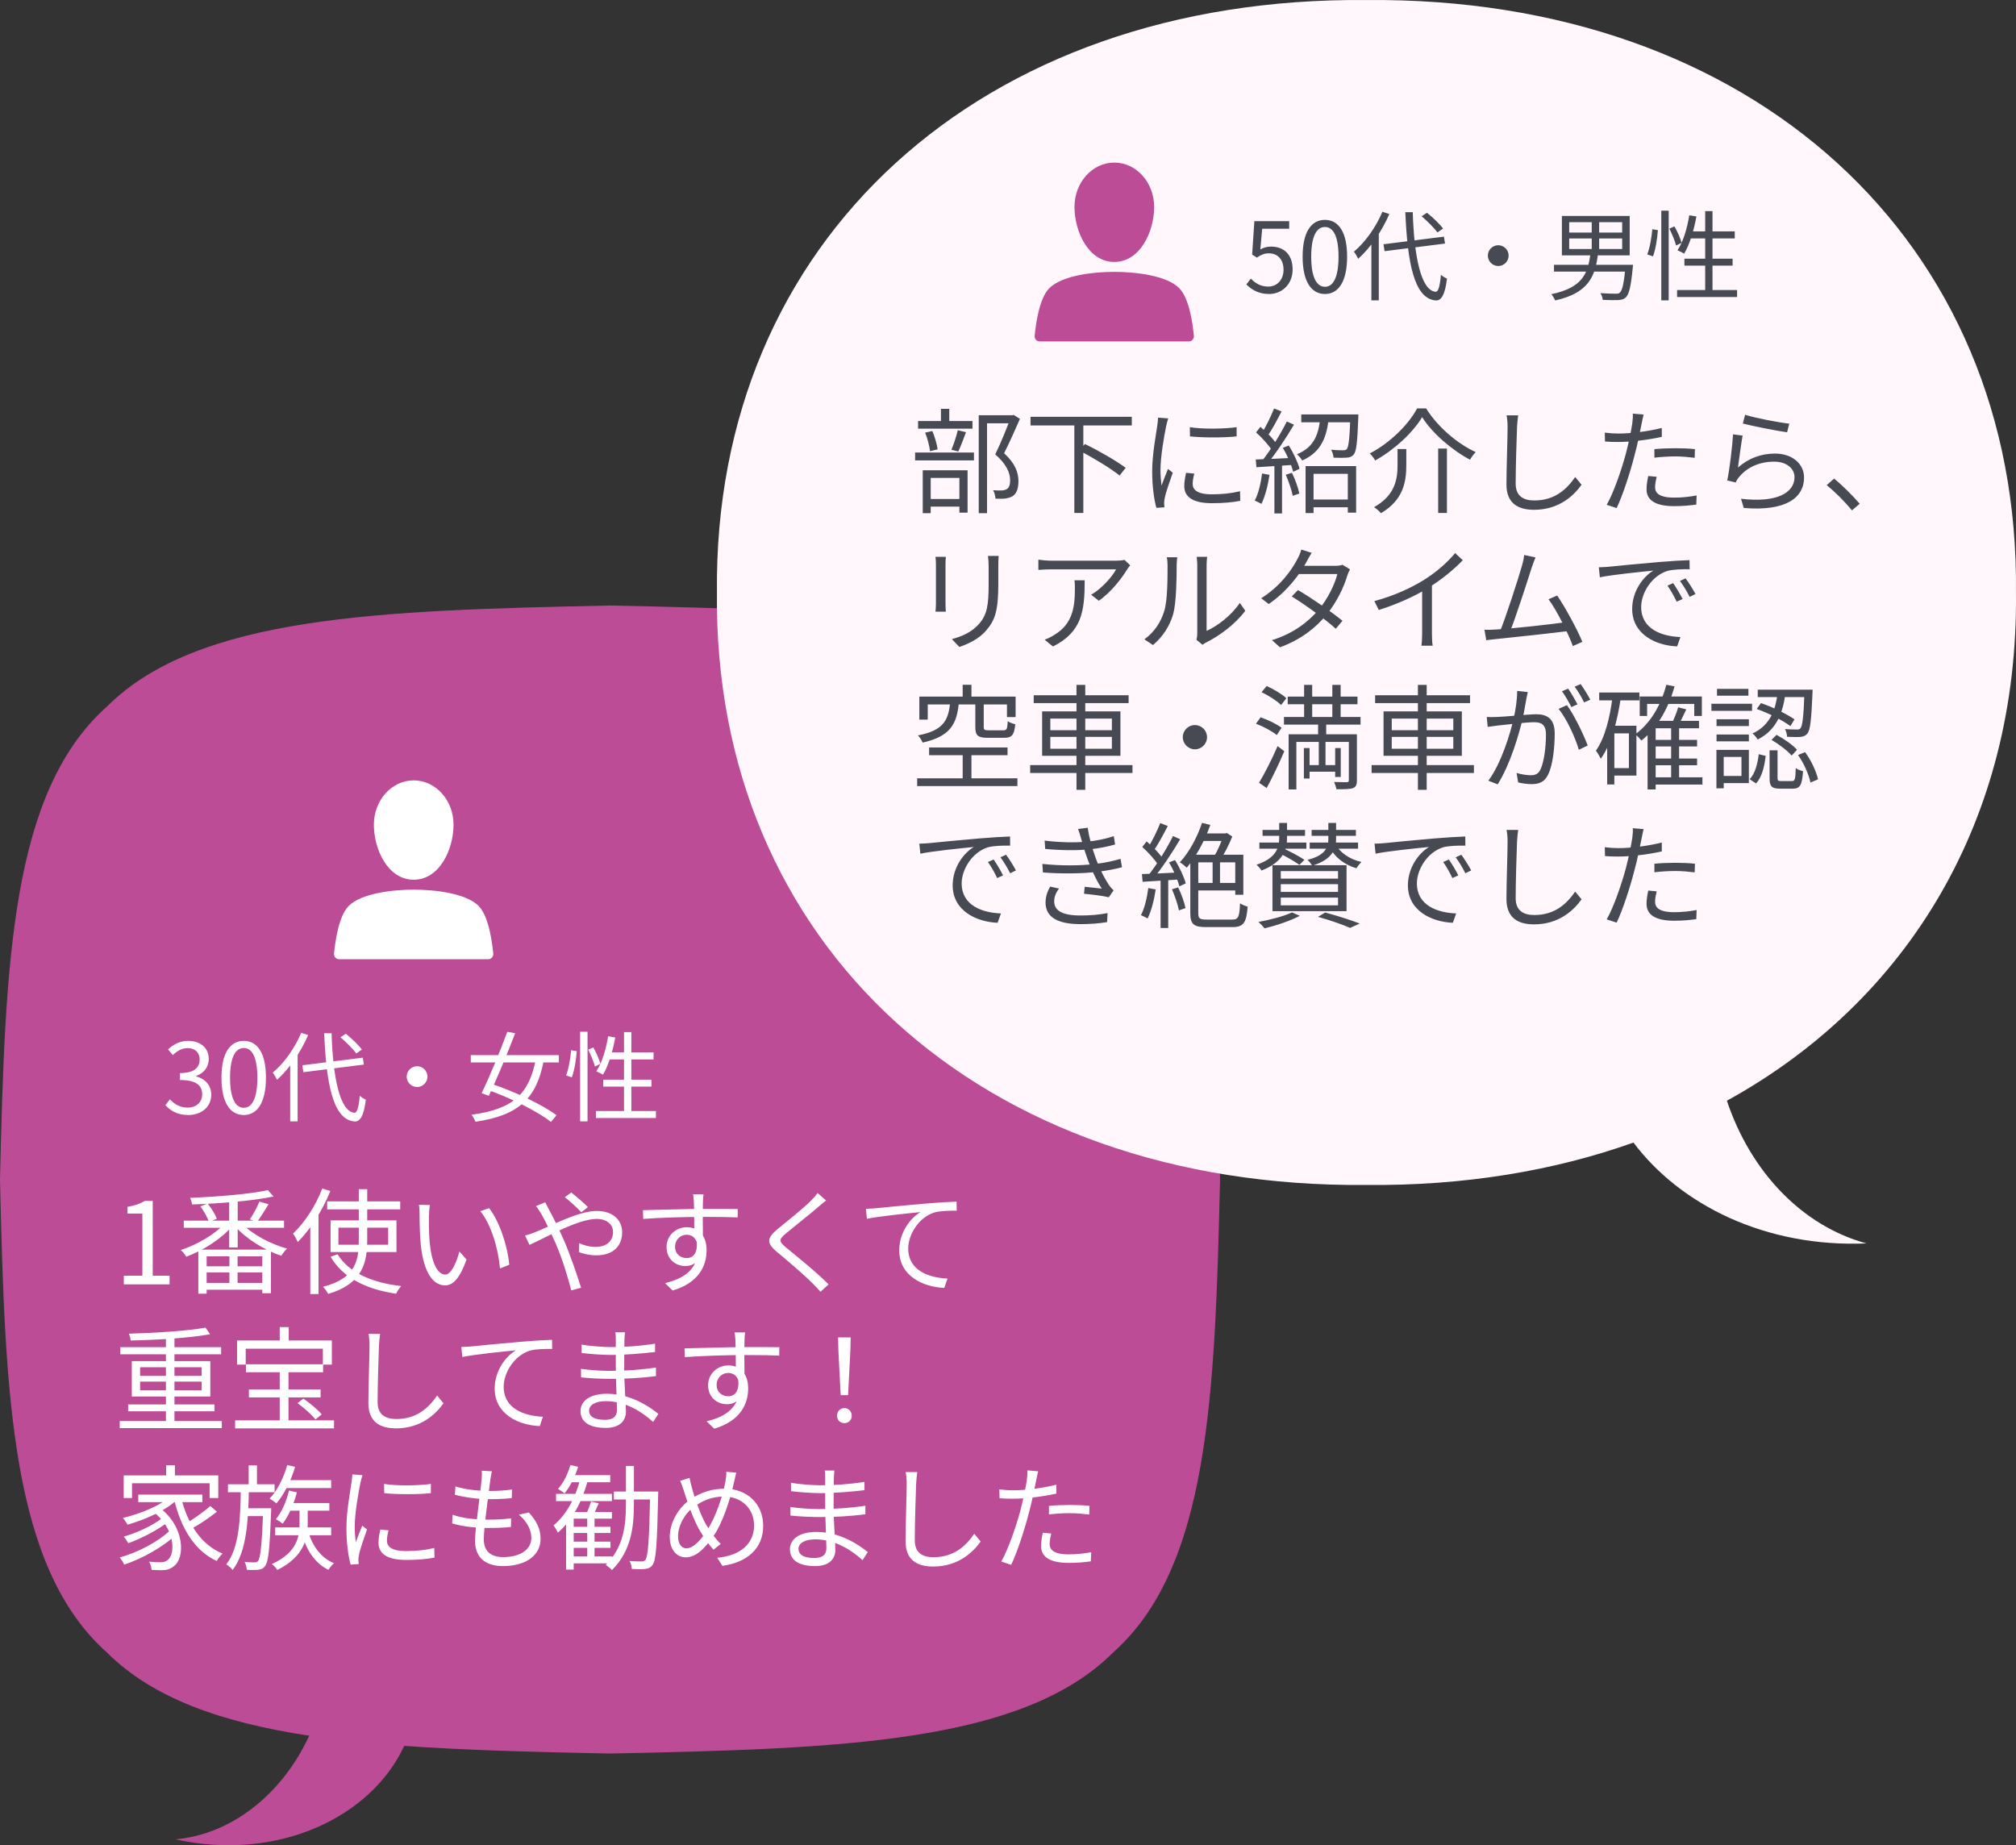 <svg width="248" height="227" viewBox="0 0 248 227" fill="none" xmlns="http://www.w3.org/2000/svg">
<rect x="0" y="0" width="248" height="227" fill="#333333" stroke="none"/>
<path fill-rule="evenodd" clip-rule="evenodd" d="M136.904 203.313C148.704 192.826 149.454 171.942 150.086 145.105C149.454 118.275 148.704 97.391 136.904 86.897C125.756 75.794 103.558 75.081 75.043 74.493C46.528 75.081 24.329 75.794 13.181 86.897C1.381 97.385 0.631 118.268 0 145.105C0.624 171.935 1.381 192.819 13.181 203.313C18.833 208.942 27.325 211.901 38.04 213.526C34.686 220.782 28.438 225.668 21.574 226.274H21.581C34.247 229.066 45.708 223.491 49.726 214.775C57.412 215.328 65.903 215.529 75.043 215.717C103.558 215.13 125.756 214.416 136.904 203.313Z" fill="#BD4C97"/>
<path d="M15.232 158V156.936H17.514V149.292H15.68V148.466C16.604 148.312 17.262 148.074 17.808 147.738H18.788V156.936H20.86V158H15.232ZM22.606 150.16H34.94V151.042H22.606V150.16ZM28.192 147.472H29.242V153.464H28.192V147.472ZM32.952 146.408L33.652 147.192C31.076 147.738 27.002 148.06 23.628 148.172C23.6 147.948 23.488 147.57 23.39 147.36C26.736 147.22 30.754 146.898 32.952 146.408ZM27.716 150.426L28.57 150.832C27.254 152.4 24.916 153.87 22.914 154.598C22.774 154.36 22.48 153.982 22.242 153.772C24.216 153.142 26.526 151.812 27.716 150.426ZM29.718 150.468C30.922 151.798 33.274 153.044 35.318 153.604C35.066 153.814 34.772 154.22 34.604 154.486C32.574 153.814 30.222 152.372 28.906 150.832L29.718 150.468ZM31.916 147.822L33.036 148.144C32.588 148.9 32.042 149.754 31.622 150.314L30.74 150.006C31.146 149.404 31.65 148.466 31.916 147.822ZM24.65 148.41L25.546 148.06C26.008 148.634 26.484 149.404 26.666 149.936L25.714 150.314C25.532 149.796 25.084 148.984 24.65 148.41ZM24.398 153.73H33.33V159.092H32.266V154.556H25.42V159.148H24.398V153.73ZM24.86 155.774H32.854V156.53H24.86V155.774ZM24.86 157.818H32.854V158.658H24.86V157.818ZM28.22 154.178H29.228V158.364H28.22V154.178ZM40.246 147.794H49.234V148.774H40.246V147.794ZM41.632 151.028V153.128H47.75V151.028H41.632ZM40.666 150.132H48.772V154.024H40.666V150.132ZM41.534 154.304C42.85 156.502 45.72 157.804 49.36 158.21C49.136 158.434 48.87 158.854 48.73 159.148C45.02 158.616 42.15 157.16 40.666 154.598L41.534 154.304ZM44.138 146.296H45.174V152.498C45.174 155.2 44.712 157.888 40.372 159.176C40.246 158.938 39.952 158.518 39.742 158.294C43.9 157.244 44.138 154.85 44.138 152.484V146.296ZM39.644 146.212L40.638 146.52C39.686 148.886 38.188 151.238 36.634 152.792C36.536 152.554 36.242 152.008 36.046 151.756C37.46 150.426 38.832 148.34 39.644 146.212ZM38.174 149.88L39.168 148.886L39.182 148.9V159.19H38.174V149.88ZM52.888 148.242C52.818 148.564 52.776 149.236 52.762 149.6C52.748 150.468 52.762 151.756 52.86 152.904C53.098 155.242 53.77 156.796 54.778 156.796C55.492 156.796 56.15 155.354 56.514 153.954L57.396 154.948C56.542 157.314 55.702 158.126 54.75 158.126C53.42 158.126 52.16 156.81 51.768 153.184C51.642 151.98 51.614 150.272 51.614 149.46C51.614 149.138 51.614 148.536 51.53 148.214L52.888 148.242ZM60.168 148.62C61.428 150.244 62.436 153.226 62.646 155.592L61.512 156.04C61.274 153.52 60.42 150.636 59.09 148.998L60.168 148.62ZM71.522 149.124C70.99 148.578 70.066 147.724 69.478 147.276L70.276 146.702C70.738 147.066 71.802 147.948 72.32 148.494L71.522 149.124ZM67.07 147.906C67.182 148.144 67.42 148.592 67.56 148.858C68.106 149.838 68.778 151.252 69.352 152.526C70.108 154.276 71.004 156.866 71.48 158.42L70.276 158.742C69.842 157.076 69.17 154.836 68.372 153.002C67.714 151.532 67.084 150.174 66.608 149.376C66.44 149.096 66.16 148.648 65.936 148.368L67.07 147.906ZM64.592 151.994C64.998 151.896 65.488 151.728 65.74 151.616C67.686 150.874 71.088 148.97 73.412 148.97C75.358 148.97 76.534 150.062 76.534 151.588C76.534 153.212 75.512 154.43 73.328 154.43C72.544 154.43 71.746 154.234 71.228 154.038L71.256 152.932C71.802 153.184 72.502 153.394 73.244 153.394C74.784 153.394 75.414 152.54 75.414 151.546C75.414 150.72 74.756 149.95 73.384 149.95C71.046 149.95 66.902 152.372 65.138 153.142L64.592 151.994ZM86.544 146.912C86.516 147.08 86.474 147.626 86.474 147.794C86.432 148.704 86.46 151.406 86.474 152.526L85.41 151.98C85.41 151.364 85.396 148.578 85.354 147.808C85.326 147.43 85.284 147.038 85.256 146.912H86.544ZM79.096 148.872C81 148.844 84.5 148.718 86.656 148.718C88.364 148.718 90.1 148.718 90.758 148.732L90.744 149.768C89.96 149.726 88.7 149.698 86.642 149.698C84.234 149.698 81.238 149.796 79.124 149.95L79.096 148.872ZM86.446 152.932C86.446 154.808 85.578 155.746 84.304 155.746C83.128 155.746 81.994 154.92 81.994 153.394C81.994 152.008 83.142 150.972 84.472 150.972C86.096 150.972 86.922 152.176 86.922 153.786C86.922 155.69 85.998 157.79 82.75 158.756L81.812 157.846C84.36 157.244 85.844 155.998 85.844 153.688C85.844 152.428 85.228 151.896 84.472 151.896C83.73 151.896 83.044 152.47 83.044 153.38C83.044 154.262 83.702 154.766 84.472 154.766C85.34 154.766 85.9 154.038 85.676 152.54L86.446 152.932ZM101.622 147.682C101.314 147.906 100.88 148.284 100.656 148.48C99.69 149.32 97.674 150.902 96.638 151.77C95.798 152.498 95.784 152.708 96.694 153.464C97.968 154.514 100.446 156.502 101.93 158L100.936 158.91C100.642 158.574 100.306 158.238 99.97 157.888C98.976 156.88 96.862 155.06 95.546 153.982C94.23 152.876 94.384 152.274 95.644 151.21C96.708 150.328 98.836 148.648 99.774 147.696C100.054 147.416 100.418 147.01 100.572 146.758L101.622 147.682ZM106.518 148.704C107.05 148.69 107.498 148.662 107.778 148.634C108.688 148.536 111.32 148.284 113.91 148.06C115.436 147.934 116.738 147.85 117.676 147.822L117.69 148.942C116.878 148.928 115.66 148.956 114.946 149.152C112.944 149.796 111.726 151.938 111.726 153.59C111.726 156.32 114.288 157.188 116.556 157.286L116.164 158.434C113.56 158.336 110.62 156.964 110.62 153.828C110.62 151.644 111.95 149.866 113.238 149.11C111.726 149.264 108.17 149.614 106.644 149.936L106.518 148.704ZM14.728 174.818H27.286V175.686H14.728V174.818ZM14.798 165.732H27.202V166.6H14.798V165.732ZM15.764 172.774H26.39V173.614H15.764V172.774ZM20.412 164.318H21.462V175.238H20.412V164.318ZM25.284 163.324L25.844 164.136C23.338 164.598 19.348 164.836 16.072 164.906C16.072 164.654 15.946 164.29 15.848 164.066C19.11 163.982 23.072 163.73 25.284 163.324ZM17.234 169.96V171.038H24.808V169.96H17.234ZM17.234 168.196V169.26H24.808V168.196H17.234ZM16.212 167.44H25.872V171.794H16.212V167.44ZM34.412 168.224H35.49V175.196H34.412V168.224ZM30.254 167.832H39.746V168.812H30.254V167.832ZM30.618 170.926H39.438V171.906H30.618V170.926ZM28.924 174.734H41.09V175.714H28.924V174.734ZM36.596 172.606L37.324 172.06C38.136 172.606 39.116 173.446 39.578 173.992L38.808 174.622C38.36 174.034 37.394 173.194 36.596 172.606ZM34.412 163.254H35.518V165.508H34.412V163.254ZM29.162 164.906H40.824V167.874H39.718V165.914H30.226V167.874H29.162V164.906ZM46.76 164.094C46.69 164.556 46.648 165.046 46.62 165.508C46.564 167.09 46.452 170.408 46.452 172.494C46.452 174.034 47.418 174.566 48.748 174.566C51.31 174.566 52.766 173.138 53.774 171.682L54.558 172.634C53.606 173.964 51.786 175.714 48.72 175.714C46.704 175.714 45.318 174.888 45.318 172.592C45.318 170.52 45.458 166.978 45.458 165.508C45.458 164.99 45.416 164.5 45.332 164.094H46.76ZM56.752 165.704C57.284 165.69 57.732 165.662 58.012 165.634C58.922 165.536 61.554 165.284 64.144 165.06C65.67 164.934 66.972 164.85 67.91 164.822L67.924 165.942C67.112 165.928 65.894 165.956 65.18 166.152C63.178 166.796 61.96 168.938 61.96 170.59C61.96 173.32 64.522 174.188 66.79 174.286L66.398 175.434C63.794 175.336 60.854 173.964 60.854 170.828C60.854 168.644 62.184 166.866 63.472 166.11C61.96 166.264 58.404 166.614 56.878 166.936L56.752 165.704ZM76.887 163.898C76.859 164.136 76.831 164.416 76.817 164.836C76.789 165.396 76.789 167.272 76.789 168.448C76.789 170.296 76.999 172.746 76.999 173.684C76.999 174.664 76.355 175.658 74.535 175.658C72.519 175.658 71.413 174.944 71.413 173.586C71.413 172.312 72.631 171.458 74.647 171.458C77.601 171.458 79.911 173.054 80.989 173.936L80.345 174.93C79.085 173.768 77.013 172.368 74.521 172.368C73.177 172.368 72.463 172.886 72.463 173.53C72.463 174.188 73.009 174.664 74.395 174.664C75.207 174.664 75.893 174.426 75.893 173.446C75.893 172.368 75.753 169.68 75.753 168.448C75.753 167.188 75.753 165.718 75.753 164.738C75.753 164.5 75.739 164.08 75.697 163.898H76.887ZM71.539 165.41C72.435 165.578 74.185 165.718 75.109 165.718C76.887 165.718 78.763 165.592 80.583 165.298V166.32C79.001 166.502 76.999 166.684 75.123 166.684C74.157 166.684 72.435 166.558 71.553 166.446L71.539 165.41ZM71.469 168.392C72.463 168.546 74.059 168.644 74.983 168.644C77.013 168.644 78.875 168.504 80.695 168.238V169.288C78.791 169.526 77.083 169.624 74.983 169.624C74.017 169.624 72.477 169.554 71.483 169.442L71.469 168.392ZM91.657 163.912C91.629 164.08 91.587 164.626 91.587 164.794C91.545 165.704 91.573 168.406 91.587 169.526L90.523 168.98C90.523 168.364 90.509 165.578 90.467 164.808C90.439 164.43 90.397 164.038 90.369 163.912H91.657ZM84.209 165.872C86.113 165.844 89.613 165.718 91.769 165.718C93.477 165.718 95.213 165.718 95.871 165.732L95.857 166.768C95.073 166.726 93.813 166.698 91.755 166.698C89.347 166.698 86.351 166.796 84.237 166.95L84.209 165.872ZM91.559 169.932C91.559 171.808 90.691 172.746 89.417 172.746C88.241 172.746 87.107 171.92 87.107 170.394C87.107 169.008 88.255 167.972 89.585 167.972C91.209 167.972 92.035 169.176 92.035 170.786C92.035 172.69 91.111 174.79 87.863 175.756L86.925 174.846C89.473 174.244 90.957 172.998 90.957 170.688C90.957 169.428 90.341 168.896 89.585 168.896C88.843 168.896 88.157 169.47 88.157 170.38C88.157 171.262 88.815 171.766 89.585 171.766C90.453 171.766 91.013 171.038 90.789 169.54L91.559 169.932ZM103.417 171.626L103.137 166.194L103.095 164.528H104.649L104.607 166.194L104.327 171.626H103.417ZM103.879 175.07C103.375 175.07 102.969 174.72 102.969 174.16C102.969 173.6 103.375 173.222 103.879 173.222C104.369 173.222 104.775 173.6 104.775 174.16C104.775 174.72 104.369 175.07 103.879 175.07ZM20.44 180.254H21.518V182.116H20.44V180.254ZM15.218 181.5H26.852V184.286H25.788V182.466H16.24V184.286H15.218V181.5ZM17.01 183.866H24.892V184.79H17.01V183.866ZM18.844 185.966L19.628 185.476C22.736 187.772 22.806 191.678 21.364 192.686C20.888 193.064 20.496 193.162 19.866 193.162C19.53 193.162 19.082 193.148 18.648 193.12C18.62 192.84 18.522 192.406 18.34 192.112C18.858 192.168 19.334 192.182 19.656 192.182C20.034 192.182 20.342 192.154 20.622 191.916C21.616 191.202 21.56 188.038 18.844 185.966ZM20.944 184.076L21.812 184.454C20.37 185.854 17.878 186.932 15.694 187.562C15.582 187.366 15.302 186.932 15.12 186.736C17.262 186.218 19.67 185.266 20.944 184.076ZM19.95 186.75L20.65 187.226C19.488 188.178 17.388 189.27 15.778 189.844C15.652 189.606 15.428 189.242 15.218 189.032C16.8 188.598 18.914 187.604 19.95 186.75ZM20.986 188.192L21.714 188.724C20.258 190.194 17.528 191.734 15.288 192.476C15.162 192.21 14.924 191.832 14.728 191.594C16.954 191.006 19.67 189.55 20.986 188.192ZM22.274 184.23C23.044 187.38 24.724 190.054 27.384 191.118C27.146 191.328 26.824 191.734 26.656 192.028C23.898 190.768 22.246 187.926 21.406 184.412L22.274 184.23ZM25.872 185.266L26.684 185.966C25.732 186.736 24.416 187.604 23.422 188.136L22.764 187.492C23.716 186.932 25.074 185.98 25.872 185.266ZM34.944 182.088H40.74V183.054H34.944V182.088ZM35.336 180.226L36.302 180.45C35.798 182.172 34.944 183.852 34.006 184.944C33.824 184.776 33.404 184.496 33.166 184.356C34.118 183.362 34.888 181.808 35.336 180.226ZM35.406 184.902H40.516V185.84H35.406V184.902ZM33.852 187.898H40.74V188.864H33.852V187.898ZM35.546 183.362L36.526 183.586C36.134 185.056 35.504 186.484 34.776 187.436C34.594 187.282 34.188 187.016 33.936 186.89C34.678 186.008 35.238 184.692 35.546 183.362ZM28.042 182.592H33.782V183.572H28.042V182.592ZM30.058 185.546H32.676V186.512H30.058V185.546ZM30.59 180.268H31.612V182.886H30.59V180.268ZM29.624 183.152H30.618C30.548 187.002 30.352 190.894 28.616 193.134C28.434 192.896 28.098 192.602 27.832 192.448C29.442 190.432 29.582 186.708 29.624 183.152ZM32.382 185.546H33.362C33.362 185.546 33.362 185.882 33.348 186.036C33.18 190.586 33.012 192.154 32.606 192.658C32.382 192.966 32.144 193.064 31.766 193.106C31.444 193.148 30.912 193.148 30.366 193.12C30.338 192.826 30.24 192.406 30.086 192.14C30.618 192.196 31.108 192.196 31.318 192.196C31.528 192.196 31.64 192.168 31.752 192.014C32.032 191.65 32.214 190.11 32.382 185.756V185.546ZM37.954 188.514C38.458 190.236 39.536 191.678 41.09 192.308C40.852 192.49 40.558 192.868 40.404 193.12C38.78 192.336 37.688 190.712 37.156 188.724L37.954 188.514ZM36.848 185.406H37.856V187.436C37.856 189.158 37.436 191.496 34.118 193.134C33.978 192.91 33.684 192.588 33.446 192.406C36.638 190.964 36.848 188.892 36.848 187.422V185.406ZM47.25 182.55C48.776 182.816 51.618 182.76 53.004 182.55V183.684C51.506 183.852 48.79 183.852 47.264 183.684L47.25 182.55ZM47.796 188.262C47.67 188.766 47.6 189.158 47.6 189.536C47.6 190.18 48.048 190.81 49.966 190.81C51.212 190.81 52.304 190.698 53.424 190.432L53.452 191.608C52.584 191.79 51.408 191.902 49.952 191.902C47.614 191.902 46.564 191.118 46.564 189.802C46.564 189.34 46.634 188.836 46.788 188.164L47.796 188.262ZM44.59 181.472C44.506 181.71 44.394 182.158 44.338 182.41C44.072 183.712 43.638 186.204 43.638 187.786C43.638 188.458 43.68 189.046 43.764 189.732C44.002 189.102 44.324 188.262 44.562 187.688L45.15 188.15C44.8 189.144 44.282 190.614 44.156 191.286C44.114 191.482 44.086 191.748 44.086 191.916C44.1 192.056 44.114 192.252 44.128 192.406L43.134 192.476C42.854 191.482 42.616 189.872 42.616 187.968C42.616 185.91 43.078 183.516 43.246 182.354C43.288 182.032 43.33 181.682 43.344 181.374L44.59 181.472ZM60.508 180.996C60.424 181.374 60.382 181.668 60.326 181.976C60.144 183.544 59.514 187.856 59.514 189.368C59.514 190.726 60.284 191.552 61.88 191.552C64.008 191.552 65.366 190.628 65.366 189.172C65.366 188.234 64.862 187.198 63.826 186.33L65.058 186.064C66.024 187.128 66.5 188.108 66.5 189.298C66.5 191.384 64.638 192.658 61.866 192.658C59.976 192.658 58.436 191.818 58.436 189.536C58.436 188.038 59.094 183.852 59.248 181.92C59.29 181.43 59.29 181.178 59.262 180.926L60.508 180.996ZM56.028 182.858C57.204 183.236 58.884 183.418 60.13 183.418C61.194 183.418 62.16 183.362 62.986 183.236L62.958 184.3C62.062 184.384 61.236 184.426 60.102 184.426C58.87 184.426 57.19 184.216 55.958 183.88L56.028 182.858ZM55.678 186.344C57.036 186.82 58.674 186.946 59.962 186.946C60.928 186.946 61.894 186.918 62.874 186.778L62.86 187.842C61.922 187.94 61.054 187.968 60.116 187.968C58.59 187.968 56.896 187.8 55.622 187.408L55.678 186.344ZM75.516 183.488H80.318V184.468H75.516V183.488ZM79.982 183.488H80.976C80.976 183.488 80.962 183.88 80.962 184.006C80.836 189.956 80.71 191.902 80.29 192.49C80.038 192.854 79.772 192.966 79.366 193.008C78.988 193.064 78.358 193.05 77.728 193.008C77.7 192.714 77.616 192.308 77.434 192.028C78.092 192.084 78.68 192.084 78.932 192.084C79.156 192.084 79.282 192.056 79.408 191.874C79.716 191.454 79.87 189.466 79.982 183.726V183.488ZM70.196 187.828H75.096V188.584H70.196V187.828ZM70.196 189.648H75.096V190.418H70.196V189.648ZM70.07 181.472H75.068V182.34H70.07V181.472ZM68.404 183.768H75.278V184.664H68.404V183.768ZM70.182 191.468H75.32V192.322H70.182V191.468ZM72.24 186.386H73.136V191.888H72.24V186.386ZM70.574 186.008H75.278V186.82H70.574V193.092H69.636V186.666L70.266 186.008H70.574ZM72.716 184.72L73.654 184.93C73.402 185.518 73.136 186.106 72.898 186.512L72.1 186.316C72.296 185.868 72.576 185.168 72.716 184.72ZM70.168 180.226L71.12 180.45C70.742 181.668 70.112 182.9 69.454 183.712C69.272 183.558 68.866 183.292 68.642 183.166C69.314 182.424 69.86 181.318 70.168 180.226ZM71.372 181.976L72.296 182.172C71.582 184.804 70.35 187.072 68.628 188.542C68.544 188.332 68.264 187.87 68.096 187.646C69.65 186.372 70.77 184.314 71.372 181.976ZM77 180.338H77.98V185.028C77.98 187.912 77.63 190.81 75.278 193.148C75.096 192.938 74.76 192.672 74.522 192.504C76.748 190.306 77 187.562 77 185.028V180.338ZM90.566 181.164C90.468 181.514 90.384 182.004 90.314 182.27C89.81 184.58 88.83 187.506 87.71 189.046C86.646 190.53 85.624 191.58 84.35 191.58C83.286 191.58 82.39 190.698 82.39 189.06C82.39 187.296 83.468 185.434 84.952 184.44C86.338 183.502 87.71 183.138 89.152 183.138C91.896 183.138 93.884 184.986 93.884 187.716C93.884 190.516 91.882 192.21 88.872 192.63L88.228 191.636C91.154 191.37 92.764 189.844 92.764 187.674C92.764 185.616 91.28 184.104 89.026 184.104C87.668 184.104 86.45 184.566 85.358 185.378C84.168 186.232 83.412 187.73 83.412 188.99C83.412 189.914 83.818 190.474 84.448 190.474C85.358 190.474 86.338 189.284 87.052 188.15C87.976 186.722 88.914 184.16 89.264 182.116C89.32 181.836 89.362 181.374 89.348 181.052L90.566 181.164ZM84.826 181.808C84.896 182.186 85.008 182.648 85.12 183.04C85.484 184.412 86.268 186.568 86.856 187.548C87.332 188.36 87.99 189.284 88.662 189.928L87.78 190.642C87.22 190.026 86.702 189.34 86.17 188.43C85.484 187.338 84.672 185.196 84.14 183.446C84 182.998 83.846 182.536 83.664 182.172L84.826 181.808ZM102.648 180.898C102.62 181.136 102.592 181.416 102.578 181.836C102.55 182.396 102.55 184.272 102.55 185.448C102.55 187.296 102.76 189.746 102.76 190.684C102.76 191.664 102.116 192.658 100.296 192.658C98.28 192.658 97.174 191.944 97.174 190.586C97.174 189.312 98.392 188.458 100.408 188.458C103.362 188.458 105.672 190.054 106.75 190.936L106.106 191.93C104.846 190.768 102.774 189.368 100.282 189.368C98.938 189.368 98.224 189.886 98.224 190.53C98.224 191.188 98.77 191.664 100.156 191.664C100.968 191.664 101.654 191.426 101.654 190.446C101.654 189.368 101.514 186.68 101.514 185.448C101.514 184.188 101.514 182.718 101.514 181.738C101.514 181.5 101.5 181.08 101.458 180.898H102.648ZM97.3 182.41C98.196 182.578 99.946 182.718 100.87 182.718C102.648 182.718 104.524 182.592 106.344 182.298V183.32C104.762 183.502 102.76 183.684 100.884 183.684C99.918 183.684 98.196 183.558 97.314 183.446L97.3 182.41ZM97.23 185.392C98.224 185.546 99.82 185.644 100.744 185.644C102.774 185.644 104.636 185.504 106.456 185.238V186.288C104.552 186.526 102.844 186.624 100.744 186.624C99.778 186.624 98.238 186.554 97.244 186.442L97.23 185.392ZM112.84 181.094C112.77 181.556 112.728 182.046 112.7 182.508C112.644 184.09 112.532 187.408 112.532 189.494C112.532 191.034 113.498 191.566 114.828 191.566C117.39 191.566 118.846 190.138 119.854 188.682L120.638 189.634C119.686 190.964 117.866 192.714 114.8 192.714C112.784 192.714 111.398 191.888 111.398 189.592C111.398 187.52 111.538 183.978 111.538 182.508C111.538 181.99 111.496 181.5 111.412 181.094H112.84ZM127.708 180.996C127.624 181.304 127.526 181.836 127.47 182.102C127.26 183.11 126.966 184.692 126.574 186.092C126.07 188.08 125.132 190.978 124.39 192.504L123.172 192.098C124.012 190.642 124.992 187.8 125.524 185.826C125.86 184.538 126.224 182.774 126.322 182.046C126.378 181.654 126.406 181.178 126.378 180.884L127.708 180.996ZM124.614 183.334C126.154 183.334 128.212 183.082 129.948 182.648V183.74C128.212 184.132 126.098 184.37 124.586 184.37C123.97 184.37 123.48 184.356 122.962 184.314L122.934 183.222C123.592 183.306 124.096 183.334 124.614 183.334ZM129.038 185.252C129.766 185.182 130.704 185.14 131.6 185.14C132.412 185.14 133.266 185.168 134.022 185.252L133.994 186.316C133.266 186.232 132.454 186.148 131.628 186.148C130.76 186.148 129.892 186.204 129.038 186.302V185.252ZM129.318 188.654C129.206 189.116 129.122 189.55 129.122 189.914C129.122 190.572 129.5 191.216 131.488 191.216C132.412 191.216 133.364 191.118 134.232 190.95L134.19 192.07C133.434 192.182 132.496 192.266 131.474 192.266C129.276 192.266 128.072 191.594 128.072 190.208C128.072 189.676 128.156 189.144 128.282 188.556L129.318 188.654Z" fill="white"/>
<path d="M23.156 137.168C21.776 137.168 20.924 136.592 20.348 135.956L20.9 135.236C21.416 135.776 22.076 136.256 23.084 136.256C24.128 136.256 24.872 135.62 24.872 134.612C24.872 133.556 24.164 132.86 22.136 132.86V132.008C23.948 132.008 24.56 131.288 24.56 130.328C24.56 129.488 23.996 128.936 23.084 128.936C22.376 128.936 21.752 129.296 21.26 129.8L20.672 129.092C21.332 128.492 22.112 128.048 23.12 128.048C24.596 128.048 25.676 128.852 25.676 130.256C25.676 131.324 25.052 132.032 24.116 132.368V132.416C25.148 132.668 25.988 133.448 25.988 134.66C25.988 136.22 24.728 137.168 23.156 137.168ZM29.992 137.168C28.312 137.168 27.244 135.644 27.244 132.572C27.244 129.524 28.312 128.048 29.992 128.048C31.648 128.048 32.716 129.524 32.716 132.572C32.716 135.644 31.648 137.168 29.992 137.168ZM29.992 136.28C30.988 136.28 31.66 135.164 31.66 132.572C31.66 130.016 30.988 128.924 29.992 128.924C28.984 128.924 28.3 130.016 28.3 132.572C28.3 135.164 28.984 136.28 29.992 136.28ZM37.188 131.048L44.629 130.112L44.761 130.964L37.321 131.9L37.188 131.048ZM41.88 127.604L42.541 127.172C43.261 127.748 44.112 128.564 44.52 129.116L43.825 129.596C43.441 129.056 42.589 128.204 41.88 127.604ZM37.056 127.052L37.908 127.328C37.008 129.428 35.581 131.492 34.081 132.836C33.984 132.62 33.721 132.164 33.553 131.96C34.944 130.796 36.264 128.948 37.056 127.052ZM35.7 130.244L36.612 129.344V129.356V137.948H35.7V130.244ZM39.877 127.1H40.788C40.956 132.488 41.785 136.724 43.596 136.892C43.932 136.916 44.136 136.208 44.257 134.804C44.437 134.984 44.833 135.212 45.001 135.284C44.748 137.372 44.257 137.984 43.633 137.96C40.932 137.768 40.141 133.232 39.877 127.1ZM51.312 131.168C52.008 131.168 52.584 131.744 52.584 132.44C52.584 133.148 52.008 133.724 51.312 133.724C50.605 133.724 50.029 133.148 50.029 132.44C50.029 131.744 50.605 131.168 51.312 131.168ZM57.913 129.8H68.749V130.7H57.913V129.8ZM62.401 126.932L63.373 127.1C62.449 129.548 61.069 132.836 60.133 134.804L59.245 134.48C60.181 132.572 61.548 129.284 62.401 126.932ZM65.941 130.196L66.9 130.436C66.001 135.068 63.925 137.192 58.489 137.996C58.392 137.72 58.188 137.36 58.008 137.132C63.24 136.436 65.112 134.504 65.941 130.196ZM59.856 134.024L60.444 133.328C63.193 134.24 66.684 135.86 68.46 137.192L67.776 138.02C66.109 136.7 62.664 134.996 59.856 134.024ZM71.365 126.92H72.276V137.948H71.365V126.92ZM70.26 129.2L70.945 129.308C70.885 130.28 70.668 131.672 70.344 132.536L69.636 132.296C69.96 131.492 70.177 130.172 70.26 129.2ZM72.361 129.128L72.984 128.852C73.356 129.5 73.728 130.352 73.861 130.868L73.189 131.204C73.056 130.676 72.697 129.8 72.361 129.128ZM74.808 127.484L75.684 127.628C75.373 129.38 74.844 131.084 74.172 132.212C73.993 132.08 73.585 131.888 73.356 131.792C74.064 130.736 74.544 129.104 74.808 127.484ZM74.82 129.464H80.4V130.328H74.544L74.82 129.464ZM76.764 126.968H77.665V137.168H76.764V126.968ZM74.209 132.824H80.136V133.676H74.209V132.824ZM73.308 136.676H80.689V137.54H73.308V136.676Z" fill="white"/>
<path fill-rule="evenodd" clip-rule="evenodd" d="M45.992 101.451C45.992 104.458 47.688 108.222 50.892 108.222C54.095 108.222 55.791 104.458 55.791 101.451C55.791 98.445 53.599 96 50.892 96C48.184 96 45.992 98.445 45.992 101.451Z" fill="white"/>
<path fill-rule="evenodd" clip-rule="evenodd" d="M58.915 111.479C57.322 109.848 53.347 109.444 50.892 109.444C48.436 109.444 44.461 109.848 42.868 111.479C41.65 112.726 41.227 115.892 41.092 117.303C41.056 117.682 41.343 118 41.705 118H50.886H60.066C60.428 118 60.715 117.676 60.679 117.303C60.544 115.892 60.121 112.732 58.903 111.479H58.915Z" fill="white"/>
<path fill-rule="evenodd" clip-rule="evenodd" d="M168.096 145.773C120.654 146.208 87.714 116.162 88.197 72.889C87.721 29.616 120.66 -0.43 168.096 0.005C215.538 -0.43 248.477 29.616 247.995 72.889C248.305 100.741 234.77 123.117 212.434 135.409C215.378 144.217 221.755 150.84 229.61 152.964C217.206 153.489 206.702 148.228 200.944 140.557C191.121 144.053 180.07 145.885 168.096 145.773ZM229.61 152.964C229.617 152.965 229.625 152.967 229.632 152.969V152.963C229.625 152.963 229.617 152.963 229.61 152.964Z" fill="#FFF7FC"/>
<path d="M120.4 51.08H124.6V52.074H121.422V63.134H120.4V51.08ZM112.938 51.794H119.63V52.732H112.938V51.794ZM112.574 55.672H119.812V56.638H112.574V55.672ZM115.752 50.296H116.774V52.368H115.752V50.296ZM113.806 53.222L114.688 53.026C114.996 53.726 115.262 54.664 115.346 55.28L114.408 55.504C114.338 54.888 114.1 53.936 113.806 53.222ZM117.824 52.928L118.832 53.166C118.524 53.992 118.188 54.93 117.88 55.546L117.04 55.322C117.32 54.678 117.656 53.642 117.824 52.928ZM113.89 61.384H118.496V62.322H113.89V61.384ZM113.512 57.856H119.028V63.064H118.02V58.794H114.492V63.134H113.512V57.856ZM124.32 51.08H124.53L124.698 51.038L125.468 51.528C124.894 52.844 124.166 54.468 123.522 55.756C124.936 57.058 125.272 58.164 125.286 59.172C125.286 60.026 125.09 60.684 124.6 61.02C124.348 61.174 124.04 61.272 123.676 61.328C123.326 61.37 122.864 61.356 122.458 61.342C122.444 61.048 122.346 60.6 122.164 60.306C122.57 60.334 122.976 60.348 123.256 60.334C123.494 60.32 123.69 60.264 123.858 60.166C124.166 59.984 124.264 59.578 124.264 59.06C124.25 58.178 123.844 57.128 122.43 55.896C123.144 54.454 123.9 52.522 124.32 51.416V51.08ZM126.77 51.276H139.23V52.34H126.77V51.276ZM132.16 52.116H133.266V63.106H132.16V52.116ZM132.776 55.434L133.462 54.622C135.142 55.434 137.354 56.708 138.474 57.548L137.732 58.5C136.654 57.632 134.47 56.302 132.776 55.434ZM146.37 52.55C147.896 52.816 150.738 52.76 152.124 52.55V53.684C150.626 53.852 147.91 53.852 146.384 53.684L146.37 52.55ZM146.916 58.262C146.79 58.766 146.72 59.158 146.72 59.536C146.72 60.18 147.168 60.81 149.086 60.81C150.332 60.81 151.424 60.698 152.544 60.432L152.572 61.608C151.704 61.79 150.528 61.902 149.072 61.902C146.734 61.902 145.684 61.118 145.684 59.802C145.684 59.34 145.754 58.836 145.908 58.164L146.916 58.262ZM143.71 51.472C143.626 51.71 143.514 52.158 143.458 52.41C143.192 53.712 142.758 56.204 142.758 57.786C142.758 58.458 142.8 59.046 142.884 59.732C143.122 59.102 143.444 58.262 143.682 57.688L144.27 58.15C143.92 59.144 143.402 60.614 143.276 61.286C143.234 61.482 143.206 61.748 143.206 61.916C143.22 62.056 143.234 62.252 143.248 62.406L142.254 62.476C141.974 61.482 141.736 59.872 141.736 57.968C141.736 55.91 142.198 53.516 142.366 52.354C142.408 52.032 142.45 51.682 142.464 51.374L143.71 51.472ZM161.098 61.454H166.306V62.406H161.098V61.454ZM160.608 57.338H166.824V63.064H165.802V58.29H161.588V63.12H160.608V57.338ZM160.076 50.982H166.572V51.948H160.076V50.982ZM166.124 50.982H167.104C167.104 50.982 167.104 51.262 167.09 51.416C166.978 54.398 166.866 55.504 166.53 55.91C166.292 56.19 166.054 56.274 165.648 56.302C165.326 56.33 164.696 56.33 164.052 56.302C164.024 56.008 163.912 55.602 163.744 55.322C164.388 55.392 164.99 55.392 165.228 55.392C165.438 55.392 165.564 55.364 165.676 55.252C165.9 55 166.026 53.95 166.124 51.136V50.982ZM162.414 51.346H163.464C163.226 53.712 162.568 55.602 160.188 56.652C160.062 56.414 159.768 56.05 159.544 55.882C161.714 55 162.232 53.334 162.414 51.346ZM156.73 50.254L157.654 50.618C157.122 51.64 156.464 52.886 155.918 53.656L155.19 53.32C155.722 52.522 156.366 51.178 156.73 50.254ZM158.298 51.85L159.18 52.242C158.228 53.852 156.884 55.882 155.848 57.114L155.204 56.75C156.24 55.49 157.556 53.362 158.298 51.85ZM154.518 53.194L155.05 52.508C155.834 53.166 156.716 54.076 157.094 54.706L156.534 55.504C156.156 54.846 155.274 53.866 154.518 53.194ZM157.808 55.098L158.536 54.804C159.11 55.7 159.67 56.904 159.866 57.674L159.082 58.038C158.886 57.254 158.368 56.022 157.808 55.098ZM154.476 56.526C155.694 56.484 157.444 56.414 159.222 56.316L159.208 57.184C157.528 57.296 155.834 57.394 154.56 57.478L154.476 56.526ZM158.172 58.402L158.928 58.164C159.32 58.948 159.698 60.012 159.838 60.712L159.026 60.992C158.9 60.292 158.522 59.214 158.172 58.402ZM155.26 58.248L156.17 58.416C155.974 59.732 155.624 61.09 155.176 61.986C154.994 61.874 154.574 61.678 154.35 61.58C154.812 60.726 155.092 59.48 155.26 58.248ZM156.772 56.918H157.71V63.162H156.772V56.918ZM174.944 51.318C173.824 53.194 171.57 55.308 169.162 56.652C169.036 56.386 168.742 56.008 168.504 55.784C170.982 54.496 173.278 52.228 174.328 50.24H175.434C176.862 52.536 179.298 54.594 181.538 55.616C181.272 55.868 181.02 56.246 180.838 56.554C178.598 55.364 176.19 53.292 174.944 51.318ZM176.918 55.182H177.996V63.106H176.918V55.182ZM171.92 55.238H172.998V57.198C172.998 59.186 172.69 61.482 169.876 63.134C169.708 62.91 169.302 62.56 169.036 62.392C171.668 60.894 171.92 58.906 171.92 57.17V55.238ZM186.76 51.094C186.69 51.556 186.648 52.046 186.62 52.508C186.564 54.09 186.452 57.408 186.452 59.494C186.452 61.034 187.418 61.566 188.748 61.566C191.31 61.566 192.766 60.138 193.774 58.682L194.558 59.634C193.606 60.964 191.786 62.714 188.72 62.714C186.704 62.714 185.318 61.888 185.318 59.592C185.318 57.52 185.458 53.978 185.458 52.508C185.458 51.99 185.416 51.5 185.332 51.094H186.76ZM202.188 50.996C202.104 51.304 202.006 51.836 201.95 52.102C201.74 53.11 201.446 54.692 201.054 56.092C200.55 58.08 199.612 60.978 198.87 62.504L197.652 62.098C198.492 60.642 199.472 57.8 200.004 55.826C200.34 54.538 200.704 52.774 200.802 52.046C200.858 51.654 200.886 51.178 200.858 50.884L202.188 50.996ZM199.094 53.334C200.634 53.334 202.692 53.082 204.428 52.648V53.74C202.692 54.132 200.578 54.37 199.066 54.37C198.45 54.37 197.96 54.356 197.442 54.314L197.414 53.222C198.072 53.306 198.576 53.334 199.094 53.334ZM203.518 55.252C204.246 55.182 205.184 55.14 206.08 55.14C206.892 55.14 207.746 55.168 208.502 55.252L208.474 56.316C207.746 56.232 206.934 56.148 206.108 56.148C205.24 56.148 204.372 56.204 203.518 56.302V55.252ZM203.798 58.654C203.686 59.116 203.602 59.55 203.602 59.914C203.602 60.572 203.98 61.216 205.968 61.216C206.892 61.216 207.844 61.118 208.712 60.95L208.67 62.07C207.914 62.182 206.976 62.266 205.954 62.266C203.756 62.266 202.552 61.594 202.552 60.208C202.552 59.676 202.636 59.144 202.762 58.556L203.798 58.654ZM214.676 51.024C215.88 51.416 218.862 51.99 220.108 52.116L219.842 53.18C218.498 52.998 215.474 52.382 214.396 52.102L214.676 51.024ZM214.368 53.586C214.186 54.538 213.934 56.61 213.794 57.52C215.138 56.344 216.678 55.798 218.358 55.798C220.5 55.798 221.928 57.086 221.928 58.738C221.928 61.23 219.702 62.924 214.508 62.49L214.172 61.356C218.596 61.888 220.752 60.614 220.752 58.696C220.752 57.59 219.702 56.792 218.274 56.792C216.44 56.792 214.928 57.478 213.948 58.668C213.738 58.906 213.612 59.13 213.528 59.354L212.478 59.102C212.758 57.828 213.108 54.888 213.192 53.432L214.368 53.586ZM227.822 62.784C226.912 61.678 225.708 60.488 224.714 59.676L225.624 58.878C226.632 59.69 227.892 60.95 228.774 61.972L227.822 62.784ZM122.85 68.388C122.822 68.724 122.808 69.13 122.808 69.606C122.808 70.152 122.808 71.342 122.808 71.86C122.808 75.234 122.36 76.34 121.338 77.53C120.442 78.622 119.042 79.238 118.02 79.588L117.096 78.622C118.384 78.286 119.574 77.74 120.442 76.746C121.436 75.598 121.618 74.45 121.618 71.818C121.618 71.272 121.618 70.096 121.618 69.606C121.618 69.13 121.576 68.724 121.534 68.388H122.85ZM116.354 68.5C116.326 68.766 116.312 69.172 116.312 69.494C116.312 69.914 116.312 73.582 116.312 74.17C116.312 74.534 116.326 74.996 116.354 75.248H115.08C115.108 75.024 115.136 74.576 115.136 74.17C115.136 73.568 115.136 69.914 115.136 69.494C115.136 69.256 115.122 68.766 115.08 68.5H116.354ZM139.034 69.55C138.922 69.676 138.754 69.886 138.656 70.04C138.096 70.992 136.766 72.798 135.17 73.904L134.232 73.162C135.534 72.42 136.85 70.908 137.298 70.04C136.318 70.04 129.99 70.04 129.318 70.04C128.8 70.04 128.282 70.068 127.736 70.11V68.85C128.226 68.92 128.8 68.976 129.318 68.976C129.99 68.976 136.528 68.976 137.368 68.976C137.634 68.976 138.138 68.934 138.334 68.878L139.034 69.55ZM133.434 71.384C133.434 75.178 133.098 77.74 129.528 79.532L128.506 78.692C128.884 78.566 129.374 78.328 129.766 78.062C131.922 76.732 132.23 74.744 132.23 72.406C132.23 72.07 132.23 71.762 132.174 71.384H133.434ZM147.185 78.706C147.241 78.496 147.283 78.202 147.283 77.922C147.283 77.278 147.283 70.418 147.283 69.536C147.283 69.004 147.213 68.612 147.213 68.5H148.501C148.487 68.612 148.431 69.018 148.431 69.55C148.431 70.418 148.431 77.194 148.431 77.614C149.733 77.026 151.455 75.752 152.519 74.17L153.191 75.136C151.973 76.774 150.041 78.202 148.417 79.014C148.179 79.126 148.039 79.252 147.927 79.322L147.185 78.706ZM140.773 78.65C141.963 77.81 142.789 76.564 143.209 75.206C143.629 73.918 143.629 71.132 143.629 69.564C143.629 69.158 143.601 68.85 143.531 68.556H144.819C144.805 68.71 144.749 69.144 144.749 69.55C144.749 71.104 144.707 74.114 144.329 75.514C143.909 77.012 143.013 78.37 141.837 79.35L140.773 78.65ZM159.673 72.588C161.465 73.638 163.761 75.248 165.147 76.368L164.321 77.348C163.033 76.172 160.639 74.45 158.903 73.372L159.673 72.588ZM166.071 70.04C165.959 70.236 165.819 70.558 165.749 70.782C165.329 72.21 164.447 74.072 163.215 75.584C161.941 77.152 160.121 78.65 157.461 79.63L156.467 78.748C159.071 77.964 160.975 76.48 162.235 74.982C163.313 73.694 164.195 71.916 164.517 70.614H159.337L159.785 69.606H164.237C164.615 69.606 164.923 69.564 165.147 69.48L166.071 70.04ZM161.353 68.01C161.115 68.374 160.863 68.85 160.723 69.116C159.897 70.656 158.315 72.77 156.075 74.31L155.151 73.596C157.545 72.098 158.987 69.998 159.631 68.71C159.771 68.472 159.995 67.968 160.079 67.604L161.353 68.01ZM169.067 73.946C171.489 73.302 173.617 72.308 175.171 71.342C176.641 70.418 178.041 69.214 179.007 68.038L179.945 68.92C178.741 70.166 177.271 71.342 175.633 72.364C174.093 73.316 171.867 74.338 169.613 75.038L169.067 73.946ZM174.947 71.916L176.151 71.552V77.95C176.151 78.468 176.179 79.168 176.249 79.434H174.863C174.905 79.168 174.947 78.468 174.947 77.95V71.916ZM188.898 68.57C188.758 68.906 188.604 69.27 188.408 69.872C187.96 71.3 186.336 76.326 185.734 77.74L184.474 77.782C185.174 76.172 186.798 71.104 187.218 69.62C187.4 68.976 187.456 68.654 187.498 68.276L188.898 68.57ZM191.558 73.26C192.538 74.688 194.078 77.516 194.652 78.958L193.49 79.476C192.93 77.964 191.502 75.052 190.494 73.722L191.558 73.26ZM183.928 77.446C185.944 77.348 190.956 76.788 192.762 76.522L193.07 77.614C191.124 77.866 185.972 78.426 183.998 78.622C183.648 78.65 183.228 78.706 182.836 78.762L182.612 77.474C183.032 77.488 183.522 77.474 183.928 77.446ZM196.682 69.788C197.214 69.774 197.662 69.746 197.942 69.718C198.838 69.62 201.484 69.368 204.06 69.144C205.6 69.018 206.902 68.934 207.84 68.906L207.854 70.026C207.042 70.012 205.824 70.04 205.11 70.236C203.108 70.88 201.89 73.022 201.89 74.674C201.89 77.404 204.452 78.286 206.72 78.37L206.314 79.518C203.724 79.42 200.784 78.048 200.784 74.912C200.784 72.742 202.114 70.95 203.388 70.194C201.89 70.348 198.32 70.698 196.808 71.02L196.682 69.788ZM205.824 71.734C206.146 72.196 206.678 73.064 206.986 73.694L206.258 74.016C205.936 73.344 205.544 72.63 205.124 72.042L205.824 71.734ZM207.35 71.146C207.7 71.608 208.246 72.462 208.568 73.078L207.854 73.428C207.518 72.756 207.098 72.056 206.664 71.468L207.35 71.146ZM118.426 84.24H119.504V86.34H118.426V84.24ZM118.426 92.402H119.504V96.28H118.426V92.402ZM116.872 86.522H117.95C117.684 89.098 116.886 90.596 113.498 91.352C113.4 91.1 113.148 90.68 112.924 90.47C116.004 89.868 116.648 88.664 116.872 86.522ZM119.98 86.48H121.016V89.448C121.016 89.784 121.114 89.84 121.632 89.84C121.87 89.84 123.116 89.84 123.438 89.84C123.844 89.84 123.914 89.7 123.97 88.72C124.18 88.874 124.6 89.028 124.894 89.098C124.768 90.428 124.474 90.764 123.536 90.764C123.27 90.764 121.772 90.764 121.52 90.764C120.288 90.764 119.98 90.484 119.98 89.448V86.48ZM113.092 85.696H124.936V88.216H123.872V86.662H114.128V88.524H113.092V85.696ZM114.296 91.954H123.942V92.906H114.296V91.954ZM112.826 95.748H125.16V96.7H112.826V95.748ZM127.162 85.528H138.838V86.494H127.162V85.528ZM126.728 94.124H139.314V95.09H126.728V94.124ZM132.426 84.254H133.504V97.162H132.426V84.254ZM129.206 90.652V92.108H136.78V90.652H129.206ZM129.206 88.398V89.826H136.78V88.398H129.206ZM128.198 87.516H137.83V92.976H128.198V87.516ZM147 89.196C147.812 89.196 148.484 89.868 148.484 90.68C148.484 91.506 147.812 92.178 147 92.178C146.174 92.178 145.502 91.506 145.502 90.68C145.502 89.868 146.174 89.196 147 89.196ZM158.41 85.696H166.992V86.634H158.41V85.696ZM157.948 88.202H167.37V89.14H157.948V88.202ZM160.762 94.124H164.626V94.936H160.762V94.124ZM160.426 84.254H161.42V88.972H160.426V84.254ZM163.898 84.254H164.92V88.972H163.898V84.254ZM160.398 92.024H161.098V95.776H160.398V92.024ZM164.248 92.024H164.934V95.58H164.248V92.024ZM165.928 90.33H166.922V95.986C166.922 96.518 166.824 96.798 166.432 96.952C166.054 97.092 165.396 97.092 164.402 97.092C164.36 96.84 164.234 96.476 164.122 96.196C164.836 96.224 165.494 96.224 165.69 96.224C165.872 96.21 165.928 96.154 165.928 95.986V90.33ZM158.522 90.33H166.348V91.268H159.474V97.12H158.522V90.33ZM155.19 85.15L155.82 84.394C156.674 84.772 157.724 85.402 158.242 85.892L157.598 86.732C157.094 86.228 156.058 85.556 155.19 85.15ZM154.504 89.028L155.078 88.244C155.96 88.538 157.08 89.084 157.654 89.532L157.066 90.428C156.52 89.966 155.414 89.378 154.504 89.028ZM154.882 96.294C155.54 95.216 156.478 93.382 157.164 91.786L157.99 92.416C157.36 93.9 156.534 95.636 155.82 96.938L154.882 96.294ZM162.148 88.832H163.142V91.002H163.058V94.656H162.232V91.002H162.148V88.832ZM169.162 85.528H180.838V86.494H169.162V85.528ZM168.728 94.124H181.314V95.09H168.728V94.124ZM174.426 84.254H175.504V97.162H174.426V84.254ZM171.206 90.652V92.108H178.78V90.652H171.206ZM171.206 88.398V89.826H178.78V88.398H171.206ZM170.198 87.516H179.83V92.976H170.198V87.516ZM187.936 85.136C187.88 85.388 187.824 85.696 187.768 85.962C187.67 86.466 187.488 87.614 187.292 88.482C186.816 90.456 185.822 93.942 184.24 96.49L183.092 96.042C184.688 93.9 185.808 90.162 186.186 88.454C186.452 87.334 186.634 86.074 186.634 84.996L187.936 85.136ZM192.752 86.746C193.62 87.88 194.838 90.428 195.314 91.716L194.222 92.234C193.816 90.806 192.71 88.37 191.73 87.208L192.752 86.746ZM182.896 88.202C183.33 88.23 183.694 88.216 184.142 88.202C185.192 88.174 188.034 87.866 188.986 87.866C190.232 87.866 191.254 88.342 191.254 90.232C191.254 91.898 191.03 94.124 190.442 95.286C190.008 96.224 189.308 96.462 188.398 96.462C187.866 96.462 187.194 96.364 186.76 96.252L186.564 95.09C187.152 95.272 187.894 95.37 188.286 95.37C188.804 95.37 189.224 95.258 189.504 94.656C189.952 93.704 190.176 91.884 190.176 90.372C190.176 89.084 189.588 88.846 188.692 88.846C187.754 88.846 185.122 89.168 184.268 89.252C183.946 89.294 183.372 89.364 183.008 89.42L182.896 88.202ZM192.906 84.716C193.256 85.22 193.76 86.074 194.054 86.648L193.298 86.984C193.018 86.41 192.542 85.57 192.15 85.038L192.906 84.716ZM194.446 84.156C194.824 84.674 195.356 85.556 195.636 86.074L194.866 86.41C194.572 85.794 194.11 84.996 193.704 84.478L194.446 84.156ZM203.294 91.016H208.768V91.828H203.294V91.016ZM203.294 93.312H208.768V94.138H203.294V93.312ZM203.308 95.622H209.426V96.518H203.308V95.622ZM201.712 85.682H209.356V88.076H208.418V86.592H202.622V88.076H201.712V85.682ZM205.576 89.35H206.556V96.098H205.576V89.35ZM203.672 88.678H209.006V89.588H203.672V97.12H202.678V89.63L203.588 88.678H203.672ZM204.988 84.24L205.996 84.436C205.198 87.278 203.812 89.602 201.922 91.1C201.768 90.904 201.39 90.512 201.166 90.33C203.014 88.986 204.302 86.816 204.988 84.24ZM206.444 87.012L207.438 87.264C207.102 87.992 206.724 88.776 206.43 89.308L205.618 89.07C205.912 88.51 206.276 87.628 206.444 87.012ZM196.728 85.192H201.67V86.158H196.728V85.192ZM198.142 89.28H201.306V95.412H198.142V94.488H200.382V90.218H198.142V89.28ZM198.38 85.654L199.388 85.808C198.954 88.748 198.226 91.506 196.924 93.34C196.812 93.102 196.518 92.584 196.322 92.346C197.442 90.764 198.044 88.286 198.38 85.654ZM197.708 89.28H198.59V96.504H197.708V89.28ZM218.68 85.22H219.646C219.352 87.488 218.666 89.756 216.216 90.974C216.104 90.75 215.81 90.4 215.586 90.232C217.868 89.182 218.442 87.138 218.68 85.22ZM216.104 87.222L216.622 86.494C218.078 86.984 219.828 87.852 220.752 88.496L220.248 89.322C219.31 88.636 217.56 87.712 216.104 87.222ZM221.984 84.842H222.978C222.978 84.842 222.978 85.15 222.964 85.29C222.824 88.594 222.684 89.84 222.334 90.246C222.11 90.512 221.872 90.61 221.494 90.652C221.158 90.68 220.5 90.666 219.842 90.638C219.828 90.344 219.73 89.938 219.576 89.686C220.22 89.742 220.808 89.742 221.032 89.742C221.256 89.756 221.382 89.714 221.48 89.602C221.732 89.308 221.872 88.188 221.984 85.024V84.842ZM217.686 92.304H218.666V95.678C218.666 96.028 218.722 96.084 219.114 96.084C219.296 96.084 220.206 96.084 220.43 96.084C220.808 96.084 220.864 95.888 220.906 94.488C221.102 94.656 221.522 94.796 221.802 94.88C221.69 96.588 221.424 97.022 220.542 97.022C220.318 97.022 219.212 97.022 218.988 97.022C217.924 97.022 217.686 96.728 217.686 95.692V92.304ZM216.356 92.78L217.21 92.99C217.056 94.236 216.762 95.594 216.02 96.378L215.236 95.86C215.908 95.174 216.216 93.942 216.356 92.78ZM217.924 91.016L218.54 90.4C219.464 90.89 220.542 91.646 221.06 92.234L220.402 92.948C219.898 92.36 218.834 91.548 217.924 91.016ZM221.186 92.878L222.054 92.528C222.81 93.55 223.44 94.922 223.65 95.874L222.712 96.266C222.53 95.314 221.914 93.9 221.186 92.878ZM216.23 84.842H222.418V85.752H216.23V84.842ZM211.162 88.482H215.138V89.322H211.162V88.482ZM211.218 84.744H215.082V85.584H211.218V84.744ZM211.162 90.358H215.138V91.198H211.162V90.358ZM210.532 86.578H215.53V87.446H210.532V86.578ZM211.624 92.248H215.138V96.336H211.624V95.454H214.228V93.116H211.624V92.248ZM211.148 92.248H212.044V96.98H211.148V92.248ZM113.092 103.788C113.624 103.774 114.072 103.746 114.352 103.718C115.248 103.62 117.894 103.368 120.47 103.144C122.01 103.018 123.312 102.934 124.25 102.906L124.264 104.026C123.452 104.012 122.234 104.04 121.52 104.236C119.518 104.88 118.3 107.022 118.3 108.674C118.3 111.404 120.862 112.286 123.13 112.37L122.724 113.518C120.134 113.42 117.194 112.048 117.194 108.912C117.194 106.742 118.524 104.95 119.798 104.194C118.3 104.348 114.73 104.698 113.218 105.02L113.092 103.788ZM122.234 105.734C122.556 106.196 123.088 107.064 123.396 107.694L122.668 108.016C122.346 107.344 121.954 106.63 121.534 106.042L122.234 105.734ZM123.76 105.146C124.11 105.608 124.656 106.462 124.978 107.078L124.264 107.428C123.928 106.756 123.508 106.056 123.074 105.468L123.76 105.146ZM128.506 103.41C130.452 103.648 132.286 103.676 133.714 103.536C134.862 103.438 136.01 103.2 137.018 102.864L137.172 103.886C136.262 104.152 135.072 104.39 133.952 104.488C132.538 104.628 130.578 104.628 128.576 104.432L128.506 103.41ZM128.226 106.28C130.62 106.532 133 106.49 134.638 106.294C135.968 106.154 137.102 105.874 137.844 105.65L138.026 106.686C137.256 106.896 136.192 107.106 135.016 107.246C133.294 107.47 130.704 107.512 128.296 107.33L128.226 106.28ZM133.014 103.228C132.902 102.822 132.776 102.388 132.622 101.982L133.812 101.828C133.952 103.004 134.386 104.418 134.736 105.412C135.114 106.504 135.73 107.848 136.458 108.926C136.612 109.15 136.78 109.346 136.99 109.528L136.402 110.382C135.618 110.186 134.316 110.046 133.35 109.948L133.434 109.094C134.19 109.164 135.1 109.262 135.534 109.318C134.764 108.114 134.176 106.77 133.77 105.636C133.42 104.67 133.21 103.928 133.014 103.228ZM130.27 109.304C129.934 109.78 129.682 110.256 129.682 110.886C129.682 112.034 130.704 112.622 132.902 112.622C134.204 112.622 135.226 112.524 136.248 112.328L136.192 113.434C135.212 113.602 134.12 113.686 132.916 113.686C130.186 113.686 128.646 112.874 128.618 111.068C128.618 110.27 128.856 109.682 129.178 109.066L130.27 109.304ZM149.17 105.482H150.08V109.136H149.17V105.482ZM147.896 102.528H150.948V103.452H147.434L147.896 102.528ZM150.514 102.528H150.724L150.92 102.472L151.592 102.906C151.172 103.97 150.528 105.188 149.996 105.986C149.842 105.79 149.548 105.496 149.352 105.37C149.786 104.656 150.276 103.522 150.514 102.738V102.528ZM146.426 105.146H147.406V112.356C147.406 112.986 147.574 113.126 148.442 113.126C148.862 113.126 151.032 113.126 151.578 113.126C152.348 113.126 152.474 112.79 152.544 111.124C152.796 111.292 153.202 111.46 153.482 111.53C153.328 113.476 153.006 114.05 151.62 114.05C151.256 114.05 148.736 114.05 148.386 114.05C146.888 114.05 146.426 113.728 146.426 112.342V105.146ZM146.944 108.618H152.446V109.542H146.944V108.618ZM147.868 101.226L148.89 101.478C148.19 103.466 147.098 105.44 145.992 106.742C145.81 106.56 145.39 106.224 145.138 106.084C146.258 104.88 147.266 103.046 147.868 101.226ZM146.944 105.146H152.95V110.074H151.956V106.084H146.944V105.146ZM142.73 101.254L143.654 101.618C143.122 102.64 142.464 103.886 141.918 104.656L141.19 104.32C141.722 103.522 142.366 102.178 142.73 101.254ZM144.298 102.85L145.18 103.242C144.228 104.852 142.884 106.882 141.848 108.114L141.204 107.75C142.24 106.49 143.556 104.362 144.298 102.85ZM140.518 104.194L141.05 103.508C141.834 104.166 142.716 105.076 143.094 105.706L142.534 106.504C142.156 105.846 141.274 104.866 140.518 104.194ZM143.808 106.098L144.536 105.804C145.11 106.7 145.67 107.904 145.866 108.674L145.082 109.038C144.886 108.254 144.368 107.022 143.808 106.098ZM140.476 107.526C141.694 107.484 143.444 107.414 145.222 107.316L145.208 108.184C143.528 108.296 141.834 108.394 140.56 108.478L140.476 107.526ZM144.172 109.402L144.928 109.164C145.32 109.948 145.698 111.012 145.838 111.712L145.026 111.992C144.9 111.292 144.522 110.214 144.172 109.402ZM141.26 109.248L142.17 109.416C141.974 110.732 141.624 112.09 141.176 112.986C140.994 112.874 140.574 112.678 140.35 112.58C140.812 111.726 141.092 110.48 141.26 109.248ZM142.772 107.918H143.71V114.162H142.772V107.918ZM155.316 102.094H160.538V102.822H155.316V102.094ZM161.35 102.094H166.796V102.822H161.35V102.094ZM154.924 103.648H160.706V104.404H154.924V103.648ZM161.112 103.648H167.062V104.404H161.112V103.648ZM157.36 101.24H158.326V103.116C158.326 104.432 157.892 106.042 155.19 107.092C155.064 106.882 154.784 106.56 154.574 106.378C157.094 105.538 157.36 104.152 157.36 103.116V101.24ZM163.408 101.24H164.36V103.256C164.36 104.46 163.884 105.748 161.434 106.49C161.308 106.294 161.042 105.958 160.846 105.776C163.1 105.23 163.408 104.138 163.408 103.256V101.24ZM157.318 104.936L157.92 104.39C158.76 104.782 159.88 105.37 160.468 105.776L159.852 106.392C159.292 105.986 158.186 105.356 157.318 104.936ZM164.332 103.928C164.878 104.922 166.068 105.72 167.482 106.042C167.286 106.224 167.006 106.574 166.866 106.812C165.34 106.378 164.136 105.398 163.52 104.152L164.332 103.928ZM157.556 108.772V109.724H164.598V108.772H157.556ZM157.556 110.424V111.376H164.598V110.424H157.556ZM157.556 107.162V108.086H164.598V107.162H157.556ZM156.534 106.434H165.648V112.09H156.534V106.434ZM162.134 112.79L163.016 112.258C164.556 112.664 166.25 113.21 167.272 113.616L166.082 114.148C165.2 113.756 163.688 113.224 162.134 112.79ZM158.942 112.244L159.894 112.664C158.746 113.28 156.954 113.868 155.568 114.204C155.386 113.994 155.022 113.588 154.798 113.42C156.24 113.154 157.934 112.72 158.942 112.244ZM169.092 103.788C169.624 103.774 170.072 103.746 170.352 103.718C171.248 103.62 173.894 103.368 176.47 103.144C178.01 103.018 179.312 102.934 180.25 102.906L180.264 104.026C179.452 104.012 178.234 104.04 177.52 104.236C175.518 104.88 174.3 107.022 174.3 108.674C174.3 111.404 176.862 112.286 179.13 112.37L178.724 113.518C176.134 113.42 173.194 112.048 173.194 108.912C173.194 106.742 174.524 104.95 175.798 104.194C174.3 104.348 170.73 104.698 169.218 105.02L169.092 103.788ZM178.234 105.734C178.556 106.196 179.088 107.064 179.396 107.694L178.668 108.016C178.346 107.344 177.954 106.63 177.534 106.042L178.234 105.734ZM179.76 105.146C180.11 105.608 180.656 106.462 180.978 107.078L180.264 107.428C179.928 106.756 179.508 106.056 179.074 105.468L179.76 105.146ZM186.76 102.094C186.69 102.556 186.648 103.046 186.62 103.508C186.564 105.09 186.452 108.408 186.452 110.494C186.452 112.034 187.418 112.566 188.748 112.566C191.31 112.566 192.766 111.138 193.774 109.682L194.558 110.634C193.606 111.964 191.786 113.714 188.72 113.714C186.704 113.714 185.318 112.888 185.318 110.592C185.318 108.52 185.458 104.978 185.458 103.508C185.458 102.99 185.416 102.5 185.332 102.094H186.76ZM202.188 101.996C202.104 102.304 202.006 102.836 201.95 103.102C201.74 104.11 201.446 105.692 201.054 107.092C200.55 109.08 199.612 111.978 198.87 113.504L197.652 113.098C198.492 111.642 199.472 108.8 200.004 106.826C200.34 105.538 200.704 103.774 200.802 103.046C200.858 102.654 200.886 102.178 200.858 101.884L202.188 101.996ZM199.094 104.334C200.634 104.334 202.692 104.082 204.428 103.648V104.74C202.692 105.132 200.578 105.37 199.066 105.37C198.45 105.37 197.96 105.356 197.442 105.314L197.414 104.222C198.072 104.306 198.576 104.334 199.094 104.334ZM203.518 106.252C204.246 106.182 205.184 106.14 206.08 106.14C206.892 106.14 207.746 106.168 208.502 106.252L208.474 107.316C207.746 107.232 206.934 107.148 206.108 107.148C205.24 107.148 204.372 107.204 203.518 107.302V106.252ZM203.798 109.654C203.686 110.116 203.602 110.55 203.602 110.914C203.602 111.572 203.98 112.216 205.968 112.216C206.892 112.216 207.844 112.118 208.712 111.95L208.67 113.07C207.914 113.182 206.976 113.266 205.954 113.266C203.756 113.266 202.552 112.594 202.552 111.208C202.552 110.676 202.636 110.144 202.762 109.556L203.798 109.654Z" fill="#474953"/>
<path d="M156.132 36.168C154.764 36.168 153.924 35.592 153.324 34.992L153.876 34.272C154.368 34.788 155.016 35.256 156.024 35.256C157.068 35.256 157.896 34.452 157.896 33.18C157.896 31.92 157.176 31.164 156.084 31.164C155.496 31.164 155.124 31.356 154.62 31.692L154.032 31.32L154.308 27.204H158.592V28.14H155.268L155.04 30.684C155.436 30.468 155.832 30.336 156.36 30.336C157.824 30.336 159.012 31.2 159.012 33.144C159.012 35.064 157.608 36.168 156.132 36.168ZM162.992 36.168C161.312 36.168 160.244 34.644 160.244 31.572C160.244 28.524 161.312 27.048 162.992 27.048C164.648 27.048 165.716 28.524 165.716 31.572C165.716 34.644 164.648 36.168 162.992 36.168ZM162.992 35.28C163.988 35.28 164.66 34.164 164.66 31.572C164.66 29.016 163.988 27.924 162.992 27.924C161.984 27.924 161.3 29.016 161.3 31.572C161.3 34.164 161.984 35.28 162.992 35.28ZM170.189 30.048L177.629 29.112L177.761 29.964L170.321 30.9L170.189 30.048ZM174.881 26.604L175.541 26.172C176.261 26.748 177.113 27.564 177.521 28.116L176.825 28.596C176.441 28.056 175.589 27.204 174.881 26.604ZM170.057 26.052L170.909 26.328C170.009 28.428 168.581 30.492 167.081 31.836C166.985 31.62 166.721 31.164 166.553 30.96C167.945 29.796 169.265 27.948 170.057 26.052ZM168.701 29.244L169.613 28.344V28.356V36.948H168.701V29.244ZM172.877 26.1H173.789C173.957 31.488 174.785 35.724 176.597 35.892C176.933 35.916 177.137 35.208 177.257 33.804C177.437 33.984 177.833 34.212 178.001 34.284C177.749 36.372 177.257 36.984 176.633 36.96C173.933 36.768 173.141 32.232 172.877 26.1ZM184.312 30.168C185.009 30.168 185.585 30.744 185.585 31.44C185.585 32.148 185.009 32.724 184.312 32.724C183.605 32.724 183.029 32.148 183.029 31.44C183.029 30.744 183.605 30.168 184.312 30.168ZM193.037 29.34V30.636H199.553V29.34H193.037ZM193.037 27.336V28.608H199.553V27.336H193.037ZM192.137 26.568H200.477V31.416H192.137V26.568ZM195.809 26.916H196.721V31.044H195.809V26.916ZM191.165 32.58H200.345V33.408H191.165V32.58ZM199.973 32.58H200.885C200.885 32.58 200.873 32.844 200.849 32.976C200.633 35.256 200.393 36.204 200.009 36.576C199.745 36.828 199.481 36.888 199.049 36.912C198.677 36.936 197.933 36.924 197.165 36.888C197.141 36.636 197.033 36.288 196.877 36.06C197.657 36.12 198.449 36.132 198.725 36.132C199.001 36.132 199.145 36.12 199.253 36.012C199.565 35.76 199.781 34.848 199.961 32.712L199.973 32.58ZM195.641 31.248H196.577C196.241 33.984 195.425 36.048 191.309 36.96C191.225 36.732 190.997 36.372 190.829 36.192C194.717 35.388 195.341 33.6 195.641 31.248ZM204.365 25.92H205.277V36.948H204.365V25.92ZM203.261 28.2L203.945 28.308C203.885 29.28 203.669 30.672 203.345 31.536L202.637 31.296C202.961 30.492 203.177 29.172 203.261 28.2ZM205.361 28.128L205.985 27.852C206.357 28.5 206.729 29.352 206.861 29.868L206.189 30.204C206.057 29.676 205.697 28.8 205.361 28.128ZM207.809 26.484L208.685 26.628C208.372 28.38 207.845 30.084 207.173 31.212C206.993 31.08 206.585 30.888 206.357 30.792C207.065 29.736 207.545 28.104 207.809 26.484ZM207.821 28.464H213.401V29.328H207.545L207.821 28.464ZM209.765 25.968H210.665V36.168H209.765V25.968ZM207.209 31.824H213.137V32.676H207.209V31.824ZM206.309 35.676H213.689V36.54H206.309V35.676Z" fill="#474953"/>
<path fill-rule="evenodd" clip-rule="evenodd" d="M132.179 25.451C132.179 28.458 133.876 32.222 137.079 32.222C140.282 32.222 141.978 28.458 141.978 25.451C141.978 22.445 139.786 20 137.079 20C134.372 20 132.179 22.445 132.179 25.451Z" fill="#BD4C97"/>
<path fill-rule="evenodd" clip-rule="evenodd" d="M145.102 35.479C143.51 33.848 139.535 33.444 137.079 33.444C134.623 33.444 130.648 33.848 129.056 35.479C127.837 36.726 127.414 39.892 127.28 41.303C127.243 41.682 127.531 42 127.892 42H137.073H146.253C146.615 42 146.903 41.676 146.866 41.303C146.731 39.892 146.309 36.732 145.09 35.479H145.102Z" fill="#BD4C97"/>
</svg>

